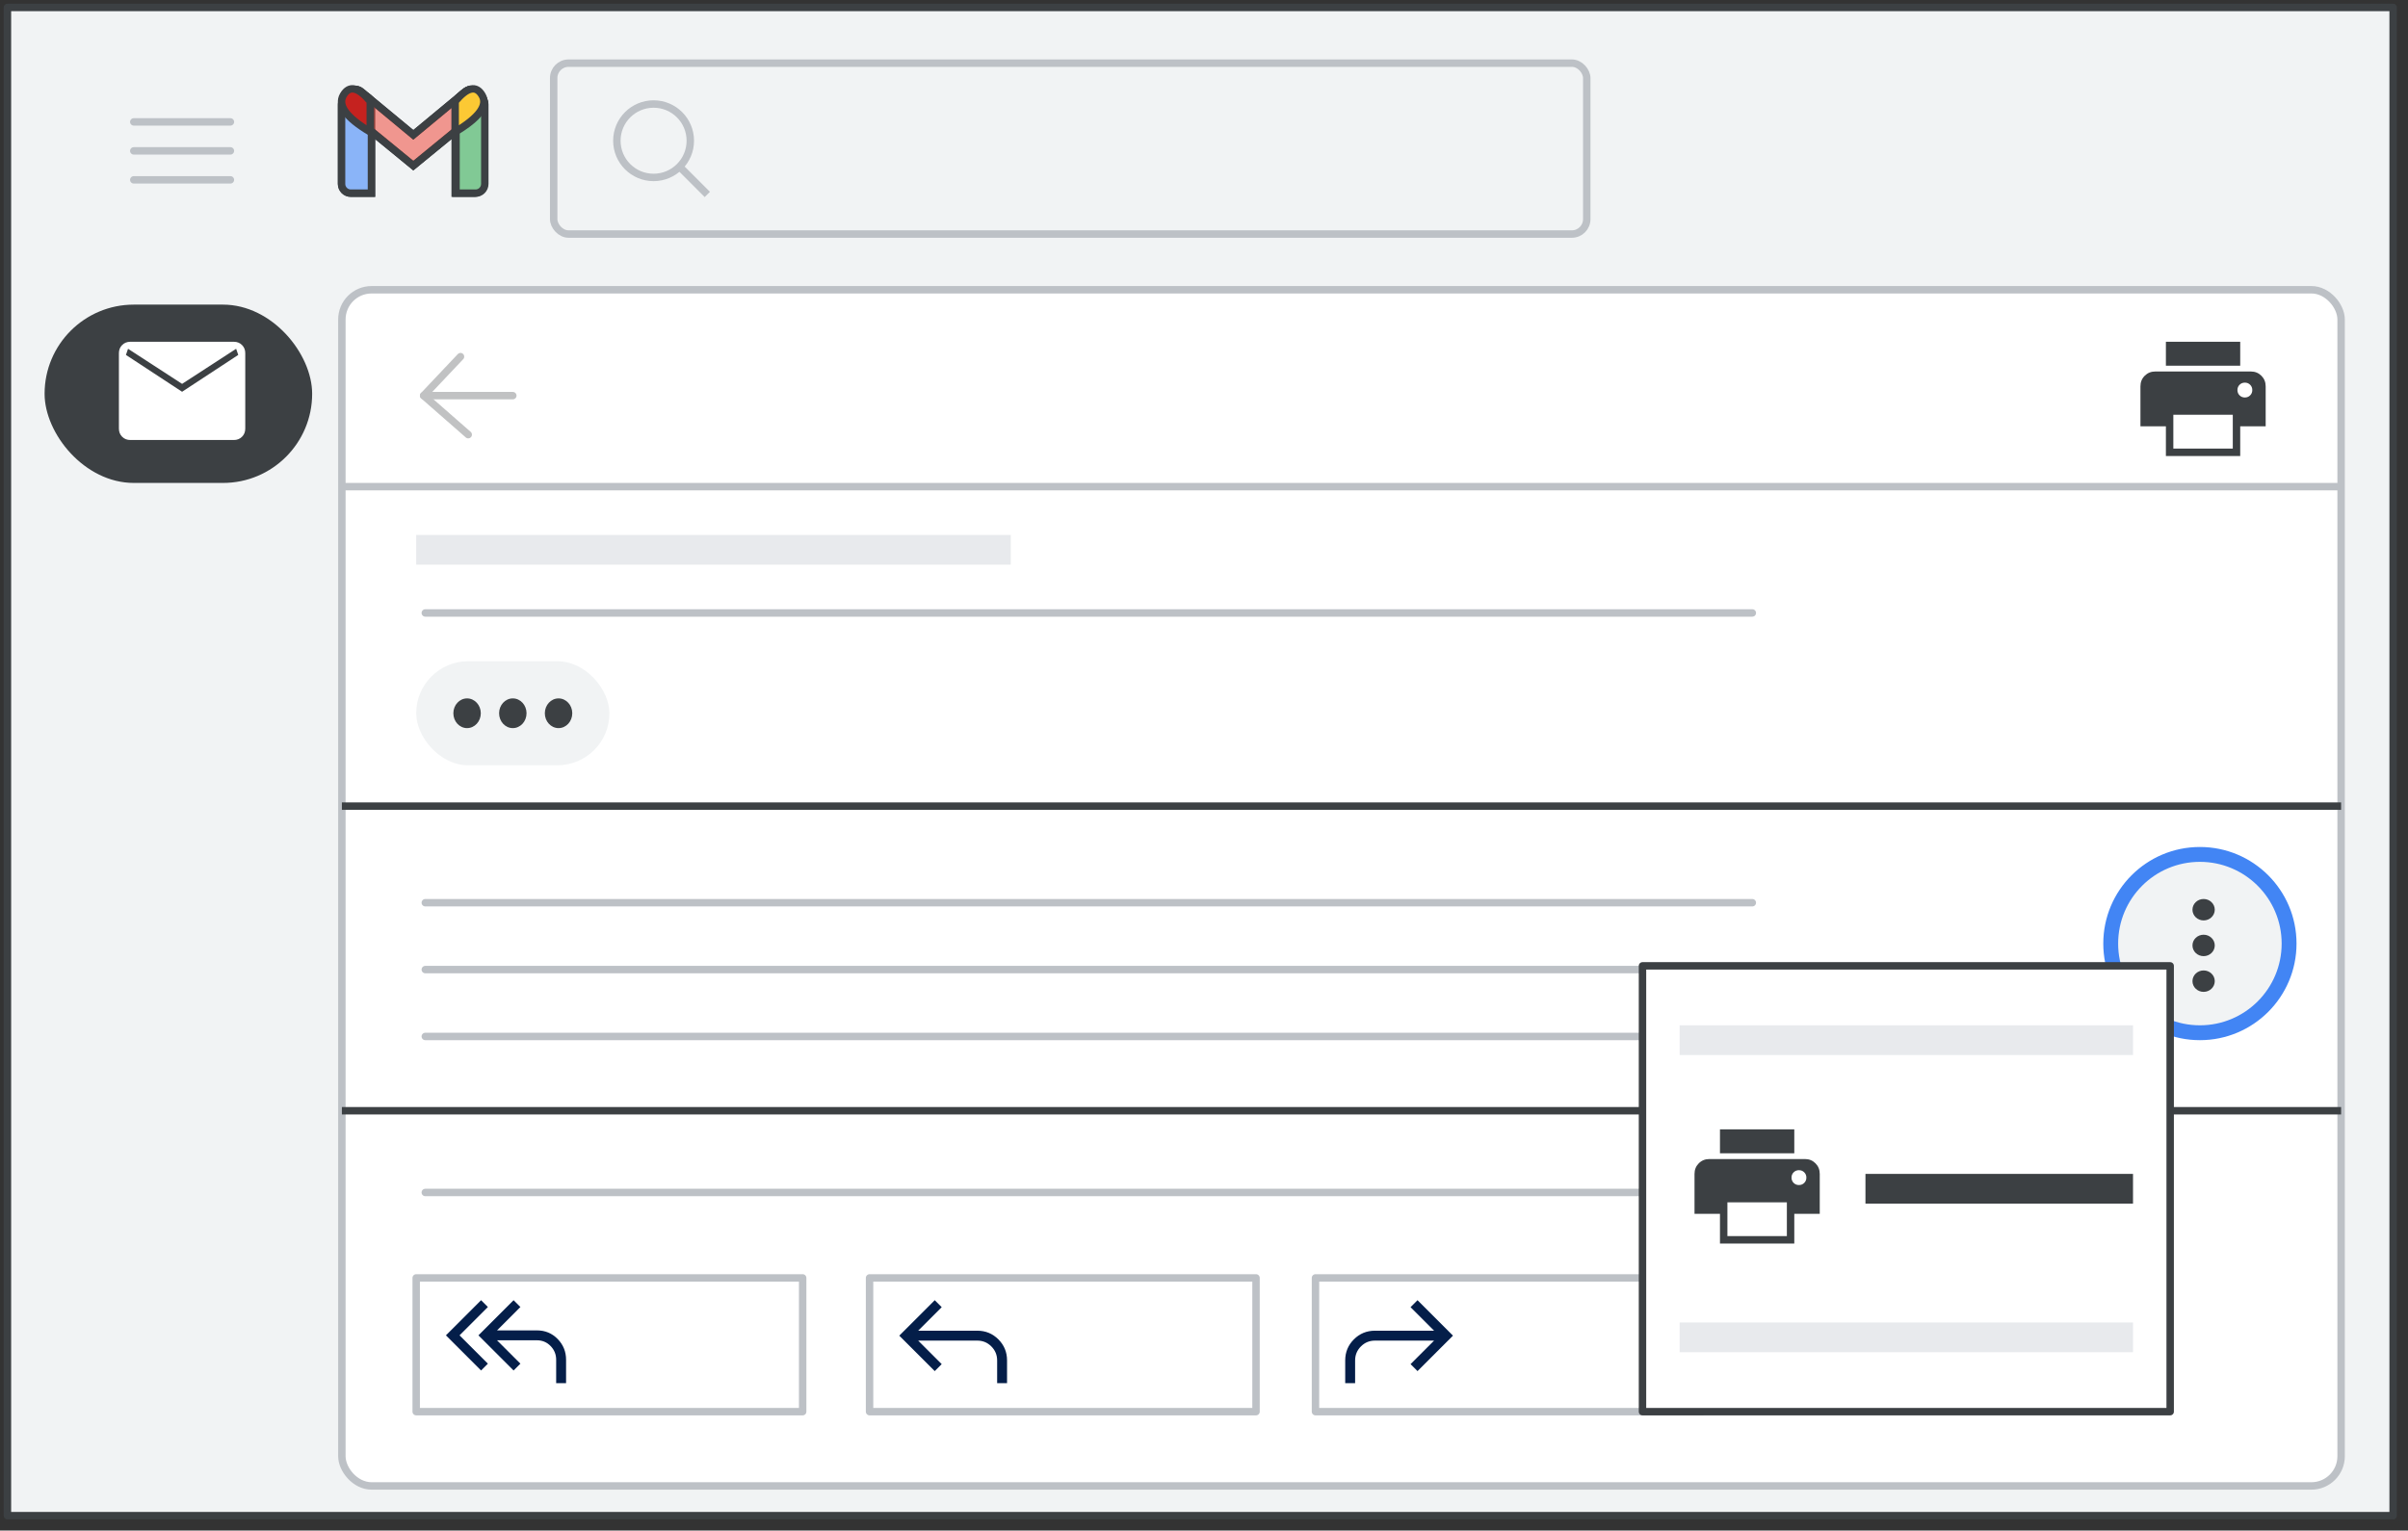 <?xml version="1.0" encoding="UTF-8"?>
<svg width="324px" height="206px" viewBox="0 0 324 206" version="1.1" xmlns="http://www.w3.org/2000/svg" xmlns:xlink="http://www.w3.org/1999/xlink" jetway-hooks="{}">
    <rect x="0" y="0" width="324" height="206" fill="#333333" stroke="none"/>
    <title>gmail-sw-reply-forward-print</title>
    <g jetway-hook-id="78E4499E-3B25-4385-BB59-5F258F6F6B4C" id="gmail-sw-reply-forward-print" stroke="none" stroke-width="1" fill="none" fill-rule="evenodd">
        <g jetway-hook-id="354F3B23-FEE8-474E-BA4A-62866B2B59A4" id="Gmail/frame-top-nav" transform="translate(1, 1)">
            <g jetway-hook-id="3CC6D026-0CFB-41F4-9A9F-4B8A0F07C53C" id="Frames/desktop-light">
                <rect jetway-hook-id="6DC55D34-0BE1-44C9-B2F8-7E890BF4888B" id="border-copy" stroke="#3C4043" fill="#F1F3F4" stroke-linejoin="round" x="0" y="0" width="321" height="203"></rect>
                <g jetway-hook-id="FC5C30BE-6043-4690-BD3D-F9CF3992D822" id="Group-6" transform="translate(17, 7)">
                    <g jetway-hook-id="25E3CCE2-AB87-4911-97C3-5A544DB7038A" id="Group" transform="translate(27, 3)">
                        <g jetway-hook-id="18A8105C-D6DC-48E2-956A-A0A5FAA87D4C" id="Logos/gmail">
                            <g jetway-hook-id="F6762DDA-5E00-4AE4-9776-B74E4237FA32" id="Group-6" transform="translate(0.957, 0.957)">
                                <g jetway-hook-id="96055324-DC85-4EBB-96AC-DDA3EFF7416A" id="Group-5" fill="#FFFFFF">
                                    <g jetway-hook-id="D6852200-C99E-4F04-BD39-AE725071DBBF" id="Group">
                                        <path d="M1.244,0.858 L2.779,0.858 C3.466,0.858 4.023,1.415 4.023,2.102 L4.023,14.043 L4.023,14.043 L1.244,14.043 C0.557,14.043 9.99219893e-16,13.486 0,12.799 L0,2.102 C-8.41179808e-17,1.415 0.557,0.858 1.244,0.858 Z" jetway-hook-id="2E19C7A1-6539-46CB-92B6-931EC620389E" id="Rectangle" stroke="#3C4043"></path>
                                        <path d="M16.531,0.858 L17.905,0.858 C18.592,0.858 19.149,1.415 19.149,2.102 L19.149,12.799 C19.149,13.486 18.592,14.043 17.905,14.043 L15.287,14.043 L15.287,14.043 L15.287,2.102 C15.287,1.415 15.844,0.858 16.531,0.858 Z" jetway-hook-id="4C9B5B87-E693-46D8-A9F9-2B1383CADD6B" id="Rectangle" stroke="#3C4043"></path>
                                        <path d="M16.71,0.344 C17.249,-0.082 18.031,0.009 18.457,0.548 L18.457,0.548 L18.935,1.152 C19.355,1.684 19.272,2.455 18.747,2.885 L18.747,2.885 L9.655,10.335 L0.563,2.885 C0.038,2.455 -0.046,1.684 0.375,1.152 L0.853,0.548 C1.279,0.009 2.061,-0.082 2.6,0.344 L2.622,0.362 L2.622,0.362 L9.655,6.193 L16.687,0.362 C16.691,0.359 16.695,0.356 16.699,0.353 Z" jetway-hook-id="C196FBB4-0E3C-4B86-B01B-FD4E6E0D5909" id="Combined-Shape" stroke="#3C4043" fill-opacity="0.54"></path>
                                        <path d="M15.287,5.802 L15.287,1.682 C16.896,-0.24 18.103,-0.515 18.908,0.858 C19.712,2.232 18.505,3.88 15.287,5.802 Z" jetway-hook-id="E93E2551-B648-4BDE-AF28-585504E31328" id="Path-4"></path>
                                        <path d="M0,5.802 L0,1.682 C1.609,-0.24 2.816,-0.515 3.621,0.858 C4.425,2.232 3.218,3.88 0,5.802 Z" jetway-hook-id="77BF27F7-8330-45FD-BFD9-FBDF05C4FFF5" id="Path-4" transform="translate(1.931, 2.901) scale(-1, 1) translate(-1.931, -2.901) "></path>
                                    </g>
                                </g>
                                <g jetway-hook-id="4150F26B-5E36-4B3A-9CC2-B5CB2C09A285" id="Group" stroke="#3C4043">
                                    <path d="M1.244,0.858 L2.779,0.858 C3.466,0.858 4.023,1.415 4.023,2.102 L4.023,14.043 L4.023,14.043 L1.244,14.043 C0.557,14.043 -1.37926624e-16,13.486 0,12.799 L0,2.102 C-8.41179808e-17,1.415 0.557,0.858 1.244,0.858 Z" jetway-hook-id="4E14E3D8-7D4A-43DB-B5AE-E6B4233C875B" id="Rectangle" fill="#8AB4F8"></path>
                                    <path d="M16.646,0.858 L18.03,0.858 C18.717,0.858 19.274,1.415 19.274,2.102 L19.274,12.799 C19.274,13.486 18.717,14.043 18.03,14.043 L15.402,14.043 L15.402,14.043 L15.402,2.102 C15.402,1.415 15.959,0.858 16.646,0.858 Z" jetway-hook-id="DF458F66-AAFF-4D70-8604-22CCC7E15AD2" id="Rectangle" fill="#81C995"></path>
                                    <path d="M16.71,0.344 C17.249,-0.082 18.031,0.009 18.457,0.548 L18.457,0.548 L18.935,1.152 C19.355,1.684 19.272,2.455 18.747,2.885 L18.747,2.885 L9.655,10.335 L0.563,2.885 C0.038,2.455 -0.046,1.684 0.375,1.152 L0.853,0.548 C1.279,0.009 2.061,-0.082 2.6,0.344 C2.607,0.35 2.615,0.356 2.622,0.362 L9.654,6.193 L16.687,0.362 L16.687,0.362 Z" jetway-hook-id="53D65071-0E0E-4F51-9DD5-C10A3462A161" id="Combined-Shape" fill-opacity="0.54" fill="#EA4335"></path>
                                    <path d="M15.287,5.802 L15.287,1.682 C16.896,-0.24 18.103,-0.515 18.908,0.858 C19.712,2.232 18.505,3.88 15.287,5.802 Z" jetway-hook-id="E908EAF2-A691-4407-A11A-4FD4B4404B15" id="Path-4" fill="#FCC934"></path>
                                    <path d="M0,5.802 L0,1.682 C1.609,-0.24 2.816,-0.515 3.621,0.858 C4.425,2.232 3.218,3.88 0,5.802 Z" jetway-hook-id="336FD09D-E280-4551-ABD4-EBD9DF644411" id="Path-4" fill="#C5221F" transform="translate(1.931, 2.901) scale(-1, 1) translate(-1.931, -2.901) "></path>
                                </g>
                            </g>
                        </g>
                    </g>
                    <g jetway-hook-id="B50BF887-297D-4552-A016-A9B247084052" id="Group" transform="translate(0, 8)" stroke="#BDC1C6" stroke-linecap="round" stroke-linejoin="round">
                        <g jetway-hook-id="3363A823-2AF9-4086-91A9-21EDAC22FB39" id="UI/menu-dark-grey">
                            <line x1="1.40946282e-16" y1="0.406" x2="13" y2="0.406" jetway-hook-id="21EF03B8-3D74-42B0-9BBA-695503352075" id="Line"></line>
                            <line x1="1.40946282e-16" y1="4.306" x2="13" y2="4.306" jetway-hook-id="FE941647-7963-4118-856B-42C48869E999" id="Line"></line>
                            <line x1="1.40946282e-16" y1="8.206" x2="13" y2="8.206" jetway-hook-id="670638BC-959F-4079-B450-5B04E9BB7A49" id="Line"></line>
                        </g>
                    </g>
                    <g jetway-hook-id="EE3BF3A0-6468-432B-9662-BC57A92B0FAA" id="Group-4" transform="translate(56, 0)" stroke="#BDC1C6">
                        <rect jetway-hook-id="C9F68A11-F159-413B-A59D-9AFF33306826" id="Rectangle" x="0.5" y="0.5" width="139" height="23" rx="2"></rect>
                        <g jetway-hook-id="3A2BA52A-3307-4DFF-A9BC-0AC9F75B9602" id="Group" transform="translate(9, 6)">
                            <circle jetway-hook-id="B4516B67-18F7-4542-BEA0-12C17954D475" id="Oval" cx="4.941" cy="4.941" r="4.941"></circle>
                            <line x1="8.824" y1="8.824" x2="11.818" y2="11.818" jetway-hook-id="C12FC1B1-99BC-4413-991D-800C45D03B38" id="Line-6" stroke-linecap="square"></line>
                        </g>
                    </g>
                </g>
            </g>
            <g jetway-hook-id="A413BDAA-6A5A-4C5D-8D48-E2211C22427E" id="Group-5" transform="translate(45, 38)" fill="#FFFFFF" stroke="#BDC1C6">
                <rect jetway-hook-id="903340C8-2248-41AE-ADD3-65D6DD0E6279" id="Rectangle" x="0" y="0" width="269" height="161" rx="4"></rect>
            </g>
            <g jetway-hook-id="D0BC1414-EE07-4BB7-A5AC-0CB99D5C0943" id="mail_BASELINE_P900_24dp-(2)" transform="translate(14, 45)" fill="#BDC1C6" fill-rule="nonzero">
                <path d="M1.625,14 C1.158,14 0.771,13.846 0.463,13.537 C0.154,13.229 0,12.842 0,12.375 L0,1.625 C0,1.158 0.154,0.771 0.463,0.463 C0.771,0.154 1.158,0 1.625,0 L16.375,0 C16.842,0 17.229,0.154 17.538,0.463 C17.846,0.771 18,1.158 18,1.625 L18,12.375 C18,12.842 17.846,13.229 17.538,13.537 C17.229,13.846 16.842,14 16.375,14 L1.625,14 Z M9,7.125 L1,1.875 L1,12.375 C1,12.558 1.058,12.708 1.175,12.825 C1.292,12.942 1.442,13 1.625,13 L16.375,13 C16.558,13 16.708,12.942 16.825,12.825 C16.942,12.708 17,12.558 17,12.375 L17,1.875 L9,7.125 Z M9,6 L16.7,1 L1.3,1 L9,6 Z M1,1.875 L1,1 L1,1.875 L1,12.375 C1,12.558 1.058,12.708 1.175,12.825 C1.292,12.942 1.442,13 1.625,13 L1,13 C1,13 1,12.942 1,12.825 C1,12.708 1,12.558 1,12.375 L1,1.875 Z" jetway-hook-id="9B20833E-4FAE-4294-B5D8-D7DAAEB0A52E" id="Shape"></path>
            </g>
        </g>
        <g jetway-hook-id="C8349EF5-F4AB-4183-99E7-A84005EEEB02" id="Group-3" transform="translate(6, 41)">
            <rect jetway-hook-id="EE1A85EE-8994-4C5D-9F00-7CBB003307F4" id="Rectangle" fill="#3C4043" x="0" y="0" width="36" height="24" rx="12"></rect>
            <g jetway-hook-id="516C4F77-CFC6-428A-9869-A95073BF8AB1" id="mail_BASELINE_P900_24dp-(3)" transform="translate(10, 5)" fill="#FFFFFF" fill-rule="nonzero">
                <path d="M1.535,13.222 C1.094,13.222 0.728,13.077 0.437,12.785 C0.146,12.494 0,12.128 0,11.688 L0,1.535 C0,1.094 0.146,0.728 0.437,0.437 C0.728,0.146 1.094,0 1.535,0 L15.465,0 C15.906,0 16.272,0.146 16.563,0.437 C16.854,0.728 17,1.094 17,1.535 L17,11.688 C17,12.128 16.854,12.494 16.563,12.785 C16.272,13.077 15.906,13.222 15.465,13.222 L1.535,13.222 Z M8.5,6.729 L0.944,1.771 L0.944,11.688 C0.944,11.861 1,12.002 1.11,12.113 C1.22,12.223 1.362,12.278 1.535,12.278 L15.465,12.278 C15.638,12.278 15.78,12.223 15.89,12.113 C16,12.002 16.056,11.861 16.056,11.688 L16.056,1.771 L8.5,6.729 Z M8.5,5.667 L15.772,0.944 L1.228,0.944 L8.5,5.667 Z M16.056,1.771 L15.772,0.944 L1.228,0.944 L0.944,1.771 L0.944,11.688 C0.944,11.861 1,12.002 1.11,12.113 C1.22,12.223 1.362,12.278 1.535,12.278 L15.465,12.278 C15.638,12.278 15.78,12.223 15.89,12.113 C16,12.002 16.056,11.861 16.056,11.688 L16.056,1.771 Z" jetway-hook-id="FE1DDCAF-9550-4E64-AD14-212180B2E7C3" id="Shape"></path>
            </g>
        </g>
        <g jetway-hook-id="1BEB71F3-FD19-47B3-9B91-5FD8A1373C16" id="UI/button-white" transform="translate(56, 172)" fill="#FFFFFF" fill-rule="nonzero" stroke="#BDC1C6" stroke-linejoin="round">
            <rect jetway-hook-id="D38354A6-0ADB-4E8C-997F-E000F6F6DA8B" id="Rectangle" x="0" y="0" width="52" height="18"></rect>
        </g>
        <g jetway-hook-id="97BF36DC-E877-41C5-9251-91171C06A116" id="UI/button-white" transform="translate(117, 172)" fill="#FFFFFF" fill-rule="nonzero" stroke="#BDC1C6" stroke-linejoin="round">
            <rect jetway-hook-id="4E0231EB-11C7-4FDA-8411-5B966D735552" id="Rectangle" x="0" y="0" width="52" height="18"></rect>
        </g>
        <g jetway-hook-id="AAFE7103-27C8-45C0-B0AC-B8549C9B202D" id="reply_BASELINE_P900_20dp" transform="translate(121, 175)" fill="#041E49" fill-rule="nonzero">
            <path d="M13.167,11.167 L13.167,8.104 C13.167,7.368 12.906,6.74 12.385,6.219 C11.864,5.698 11.236,5.438 10.5,5.438 L2.542,5.438 L5.708,8.604 L4.771,9.542 L0,4.771 L4.771,1.77635684e-15 L5.708,0.938 L2.542,4.104 L10.5,4.104 C11.611,4.104 12.556,4.493 13.333,5.271 C14.111,6.049 14.5,6.993 14.5,8.104 L14.5,11.167 L13.167,11.167 Z" jetway-hook-id="105122AF-7FDC-4D96-BC1B-BD6FE01FB15D" id="Path"></path>
        </g>
        <g jetway-hook-id="0D509450-2109-489A-9D5C-840C4BF88338" id="UI/button-white" transform="translate(177, 172)" fill="#FFFFFF" fill-rule="nonzero" stroke="#BDC1C6" stroke-linejoin="round">
            <rect jetway-hook-id="5A4B0C7E-9FE7-430D-9372-2C7212A80F3A" id="Rectangle" x="0" y="0" width="52" height="18"></rect>
        </g>
        <g jetway-hook-id="04689AB0-664D-44C5-B3F8-05091514515F" id="reply_BASELINE_P900_20dp" transform="translate(188.25, 180.583) scale(-1, 1) translate(-188.25, -180.583) translate(181, 175)" fill="#041E49" fill-rule="nonzero">
            <path d="M13.167,11.167 L13.167,8.104 C13.167,7.368 12.906,6.74 12.385,6.219 C11.864,5.698 11.236,5.438 10.5,5.438 L2.542,5.438 L5.708,8.604 L4.771,9.542 L0,4.771 L4.771,1.77635684e-15 L5.708,0.938 L2.542,4.104 L10.5,4.104 C11.611,4.104 12.556,4.493 13.333,5.271 C14.111,6.049 14.5,6.993 14.5,8.104 L14.5,11.167 L13.167,11.167 Z" jetway-hook-id="E44E4AE4-B518-4BB5-9B1C-75C05B10EC56" id="Path"></path>
        </g>
        <line x1="46.5" y1="65.5" x2="314.5" y2="65.5" jetway-hook-id="4E3B8DFF-823B-44D6-89AA-16525E95E79B" id="Line" stroke="#BDC1C6" stroke-linecap="square"></line>
        <g jetway-hook-id="E6AACBBE-C333-4C90-9A6F-DA5C430C1EB5" id="Group" transform="translate(56, 82)" stroke="#BDC1C6" stroke-linecap="round" stroke-linejoin="round">
            <g jetway-hook-id="BE75C4EB-E3E0-4855-AD4C-5C1D35D32409" id="UI/line-dark-grey">
                <line x1="1.223" y1="0.5" x2="179.777" y2="0.5" jetway-hook-id="98DA8B2F-C7F4-4DFE-91CC-19815D2DA589" id="Line-5"></line>
            </g>
        </g>
        <g jetway-hook-id="2FC5843F-6169-4AC8-92D3-91E610B87BC2" id="Group" transform="translate(56, 160)" stroke="#BDC1C6" stroke-linecap="round" stroke-linejoin="round">
            <g jetway-hook-id="BE75C4EB-E3E0-4855-AD4C-5C1D35D32409" id="UI/line-dark-grey">
                <line x1="1.223" y1="0.5" x2="179.777" y2="0.5" jetway-hook-id="98DA8B2F-C7F4-4DFE-91CC-19815D2DA589" id="Line-5"></line>
            </g>
        </g>
        <g jetway-hook-id="B22124EB-18C7-4AFF-B911-A3E67A31CEC4" id="Group" transform="translate(57, 48)" opacity="0.32" stroke="#3C4043" stroke-linecap="round">
            <g jetway-hook-id="92C22164-39D0-4BEB-A8F0-DE21714AADB2" id="Icons/arrow-back-sm">
                <polyline jetway-hook-id="267A29BF-F3D6-4297-811B-E4786127DB7B" id="Path-12" stroke-linejoin="round" points="4.962 0 0 5.25 6 10.5"></polyline>
                <line x1="0" y1="5.25" x2="12" y2="5.25" jetway-hook-id="38E5CECB-AB77-4065-AD5F-9515F2495B8B" id="Path-13"></line>
            </g>
        </g>
        <g jetway-hook-id="0D2A3D1D-5AA6-4B3A-A062-1EADE06C6C28" id="Group" transform="translate(56, 72)" fill="#E8EAED">
            <g jetway-hook-id="1F3F0F70-C8EC-41B6-A563-90EE39ECA950" id="UI/header-dark-grey">
                <rect jetway-hook-id="A283AEFF-20F1-4934-9ED1-A668C1F77986" id="Rectangle" x="0" y="0" width="80" height="4"></rect>
            </g>
        </g>
        <line x1="46.5" y1="149.5" x2="314.5" y2="149.5" jetway-hook-id="BD680921-F088-4E7B-90FF-27297EBEDD6B" id="Line" stroke="#3C4043" stroke-linecap="square"></line>
        <line x1="46.5" y1="108.5" x2="314.5" y2="108.5" jetway-hook-id="AA8D5B79-4BCE-449F-AD70-5C925C5DEF71" id="Line" stroke="#3C4043" stroke-linecap="square"></line>
        <g jetway-hook-id="FD483002-82AB-4CB8-914D-04EAD145ABF7" id="reply_all_BASELINE_P900_20dp" transform="translate(60, 175)" fill="#041E49" fill-rule="nonzero">
            <path d="M4.729,9.459 L2.22044605e-16,4.73 L4.729,1.77635684e-15 L5.645,0.917 L1.833,4.73 L5.645,8.542 L4.729,9.459 Z M14.833,11.167 L14.833,8.021 C14.833,7.299 14.583,6.681 14.083,6.167 C13.583,5.653 12.972,5.396 12.25,5.396 L6.875,5.396 L10.021,8.542 L9.104,9.459 L4.375,4.73 L9.104,1.77635684e-15 L10.021,0.917 L6.875,4.063 L12.25,4.063 C13.347,4.063 14.274,4.448 15.031,5.219 C15.788,5.99 16.166,6.924 16.166,8.021 L16.166,11.167 L14.833,11.167 Z" jetway-hook-id="B0955A79-C9ED-49E8-BBCC-EDCA21184C20" id="Shape"></path>
        </g>
        <g jetway-hook-id="C844C271-02E9-4452-A05D-BCE6F2762939" id="Group-2" transform="translate(284, 115)" fill="#F1F3F4" stroke="#4285F4" stroke-width="2">
            <circle jetway-hook-id="BFB1FB4C-D242-4112-95B9-74CA39835ECA" id="Oval" cx="12" cy="12" r="12"></circle>
        </g>
        <g jetway-hook-id="0823C98E-722C-41F8-86E5-5FAF46F707EB" id="print_BASELINE_P900_24dp" transform="translate(288, 46)" fill="#3C4043" fill-rule="nonzero">
            <path d="M12.425,3.225 L4.425,3.225 L3.425,3.225 L3.425,0 L13.425,0 L13.425,3.225 L12.425,3.225 Z M1,10.375 L1,6 C1,5.717 1.096,5.479 1.288,5.287 C1.479,5.096 1.717,5 2,5 L14.85,5 C15.133,5 15.371,5.096 15.563,5.287 C15.754,5.479 15.85,5.717 15.85,6 L15.85,10.375 L13.425,10.375 L13.425,8.825 L3.425,8.825 L3.425,10.375 L1,10.375 Z M14.05,7.5 C14.333,7.5 14.571,7.404 14.762,7.212 C14.954,7.021 15.05,6.783 15.05,6.5 C15.05,6.217 14.954,5.979 14.762,5.787 C14.571,5.596 14.333,5.5 14.05,5.5 C13.767,5.5 13.529,5.596 13.338,5.787 C13.146,5.979 13.05,6.217 13.05,6.5 C13.05,6.783 13.146,7.021 13.338,7.212 C13.529,7.404 13.767,7.5 14.05,7.5 Z M12.425,14.375 L12.425,9.825 L4.425,9.825 L4.425,14.375 L12.425,14.375 Z M13.425,15.375 L3.425,15.375 L3.425,11.375 L8.8817842e-16,11.375 L8.8817842e-16,6 C8.8817842e-16,5.433 0.192,4.958 0.575,4.575 C0.958,4.192 1.433,4 2,4 L14.85,4 C15.417,4 15.892,4.192 16.275,4.575 C16.658,4.958 16.85,5.433 16.85,6 L16.85,11.375 L13.425,11.375 L13.425,15.375 Z M15.85,10.375 L15.85,6 C15.85,5.717 15.754,5.479 15.563,5.287 C15.371,5.096 15.133,5 14.85,5 L2,5 C1.717,5 1.479,5.096 1.288,5.287 C1.096,5.479 1,5.717 1,6 L1,10.375 L3.425,10.375 L3.425,8.825 L13.425,8.825 L13.425,10.375 L15.85,10.375 Z" jetway-hook-id="088B76B4-0A35-47D9-A870-BD10FE72429C" id="Shape"></path>
        </g>
        <g jetway-hook-id="94C21B9A-CEBD-435B-B2B8-5DC8EFB20FF7" id="Group" transform="translate(56, 121)" stroke="#BDC1C6" stroke-linecap="round" stroke-linejoin="round">
            <g jetway-hook-id="BE75C4EB-E3E0-4855-AD4C-5C1D35D32409" id="UI/line-dark-grey">
                <line x1="1.223" y1="0.5" x2="179.777" y2="0.5" jetway-hook-id="98DA8B2F-C7F4-4DFE-91CC-19815D2DA589" id="Line-5"></line>
            </g>
        </g>
        <g jetway-hook-id="1F375CC2-6305-4B94-B6B7-310355EF4402" id="Group" transform="translate(56, 130)" stroke="#BDC1C6" stroke-linecap="round" stroke-linejoin="round">
            <g jetway-hook-id="BE75C4EB-E3E0-4855-AD4C-5C1D35D32409" id="UI/line-dark-grey">
                <line x1="1.223" y1="0.5" x2="179.777" y2="0.5" jetway-hook-id="98DA8B2F-C7F4-4DFE-91CC-19815D2DA589" id="Line-5"></line>
            </g>
        </g>
        <g jetway-hook-id="89D64F65-452D-43CB-B7D6-E7E2C257079C" id="Group" transform="translate(56, 139)" stroke="#BDC1C6" stroke-linecap="round" stroke-linejoin="round">
            <g jetway-hook-id="BE75C4EB-E3E0-4855-AD4C-5C1D35D32409" id="UI/line-dark-grey">
                <line x1="1.223" y1="0.5" x2="179.777" y2="0.5" jetway-hook-id="98DA8B2F-C7F4-4DFE-91CC-19815D2DA589" id="Line-5"></line>
            </g>
        </g>
        <g jetway-hook-id="8CBC2A49-5FFB-456D-AF70-95DDA2F98151" id="Group" transform="translate(221, 130)" fill="#FFFFFF" stroke="#3C4043" stroke-linejoin="round">
            <g jetway-hook-id="9B133117-5D64-411B-8D7B-BD2F77A8A469" id="UI/overlay">
                <rect jetway-hook-id="389C1EF4-F34D-43A1-8C6F-9E095FD113BD" id="Rectangle" x="0" y="0" width="71" height="60"></rect>
            </g>
        </g>
        <g jetway-hook-id="BF060662-2172-4FC4-B676-E6B798C25308" id="print_BASELINE_P900_24dp" transform="translate(228, 152)" fill="#3C4043" fill-rule="nonzero">
            <path d="M12.425,3.225 L4.425,3.225 L3.425,3.225 L3.425,0 L13.425,0 L13.425,3.225 L12.425,3.225 Z M1,10.375 L1,6 C1,5.717 1.096,5.479 1.288,5.287 C1.479,5.096 1.717,5 2,5 L14.85,5 C15.133,5 15.371,5.096 15.563,5.287 C15.754,5.479 15.85,5.717 15.85,6 L15.85,10.375 L13.425,10.375 L13.425,8.825 L3.425,8.825 L3.425,10.375 L1,10.375 Z M14.05,7.5 C14.333,7.5 14.571,7.404 14.762,7.212 C14.954,7.021 15.05,6.783 15.05,6.5 C15.05,6.217 14.954,5.979 14.762,5.787 C14.571,5.596 14.333,5.5 14.05,5.5 C13.767,5.5 13.529,5.596 13.338,5.787 C13.146,5.979 13.05,6.217 13.05,6.5 C13.05,6.783 13.146,7.021 13.338,7.212 C13.529,7.404 13.767,7.5 14.05,7.5 Z M12.425,14.375 L12.425,9.825 L4.425,9.825 L4.425,14.375 L12.425,14.375 Z M13.425,15.375 L3.425,15.375 L3.425,11.375 L8.8817842e-16,11.375 L8.8817842e-16,6 C8.8817842e-16,5.433 0.192,4.958 0.575,4.575 C0.958,4.192 1.433,4 2,4 L14.85,4 C15.417,4 15.892,4.192 16.275,4.575 C16.658,4.958 16.85,5.433 16.85,6 L16.85,11.375 L13.425,11.375 L13.425,15.375 Z M15.85,10.375 L15.85,6 C15.85,5.717 15.754,5.479 15.563,5.287 C15.371,5.096 15.133,5 14.85,5 L2,5 C1.717,5 1.479,5.096 1.288,5.287 C1.096,5.479 1,5.717 1,6 L1,10.375 L3.425,10.375 L3.425,8.825 L13.425,8.825 L13.425,10.375 L15.85,10.375 Z" jetway-hook-id="4602C383-CDA0-433A-835B-A5B0831D1D31" id="Shape"></path>
        </g>
        <g jetway-hook-id="988EB4A7-1B3F-427E-AC40-D53346504570" id="Group" transform="translate(226, 138)" fill="#E8EAED">
            <g jetway-hook-id="60726CB8-4BE7-4ED3-B485-10DFECC08001" id="UI/header-dark-grey">
                <rect jetway-hook-id="A283AEFF-20F1-4934-9ED1-A668C1F77986" id="Rectangle" x="0" y="0" width="61" height="4"></rect>
            </g>
        </g>
        <g jetway-hook-id="CDDEF457-440A-4138-B38A-DFC2E023EFC3" id="Group" transform="translate(251, 158)" fill="#3C4043">
            <g jetway-hook-id="5EF9034B-A2F8-474A-BE53-C5E45ABE84B3" id="UI/header-dark-grey">
                <rect jetway-hook-id="0A51AE64-3B94-43DC-A7C7-DB61BFEA28FF" id="Rectangle" x="0" y="0" width="36" height="4"></rect>
            </g>
        </g>
        <g jetway-hook-id="AC7A7DC3-BAA8-4D34-8949-8E8032D8DA10" id="Group" transform="translate(226, 178)" fill="#E8EAED">
            <g jetway-hook-id="60726CB8-4BE7-4ED3-B485-10DFECC08001" id="UI/header-dark-grey">
                <rect jetway-hook-id="A283AEFF-20F1-4934-9ED1-A668C1F77986" id="Rectangle" x="0" y="0" width="61" height="4"></rect>
            </g>
        </g>
        <g jetway-hook-id="78A4A19D-5ABA-4AB3-B9FC-CC24FD591B11" id="Group-2" transform="translate(56, 89)">
            <rect jetway-hook-id="E6FAF53D-19B9-4F7C-9EC9-55B156124822" id="Rectangle" fill="#F1F3F4" x="0" y="0" width="26" height="14" rx="7"></rect>
            <ellipse jetway-hook-id="C8E24ADC-4C32-47C6-B66E-C027441BC6A1" id="Oval" fill="#3C4043" transform="translate(19.154, 7) rotate(90) translate(-19.154, -7) " cx="19.154" cy="7" rx="2" ry="1.846"></ellipse>
            <ellipse jetway-hook-id="6A950192-6CBD-4D56-9872-AE69FB74FD75" id="Oval" fill="#3C4043" transform="translate(13, 7) rotate(90) translate(-13, -7) " cx="13" cy="7" rx="2" ry="1.846"></ellipse>
            <ellipse jetway-hook-id="5DB664D9-C35A-4ABF-96B5-C5BF84E9BCD3" id="Oval" fill="#3C4043" transform="translate(6.846, 7) rotate(90) translate(-6.846, -7) " cx="6.846" cy="7" rx="2" ry="1.846"></ellipse>
        </g>
        <g jetway-hook-id="92191A9D-6E97-431A-B1F7-A2062D84395E" id="Icons/menu-more-light-grey" transform="translate(295, 121)" fill="#3C4043">
            <ellipse jetway-hook-id="D98AD628-ED50-4269-B357-C11C76C4F7C1" id="Oval" cx="1.5" cy="1.442" rx="1.5" ry="1.442"></ellipse>
            <ellipse jetway-hook-id="632C33E2-C6A4-417D-BFA3-30F1A30E52C0" id="Oval" cx="1.5" cy="6.25" rx="1.5" ry="1.442"></ellipse>
            <ellipse jetway-hook-id="5D2E1FE7-2951-42D0-A1F0-5193578C5C96" id="Oval" cx="1.5" cy="11.058" rx="1.5" ry="1.442"></ellipse>
        </g>
    </g>
</svg>